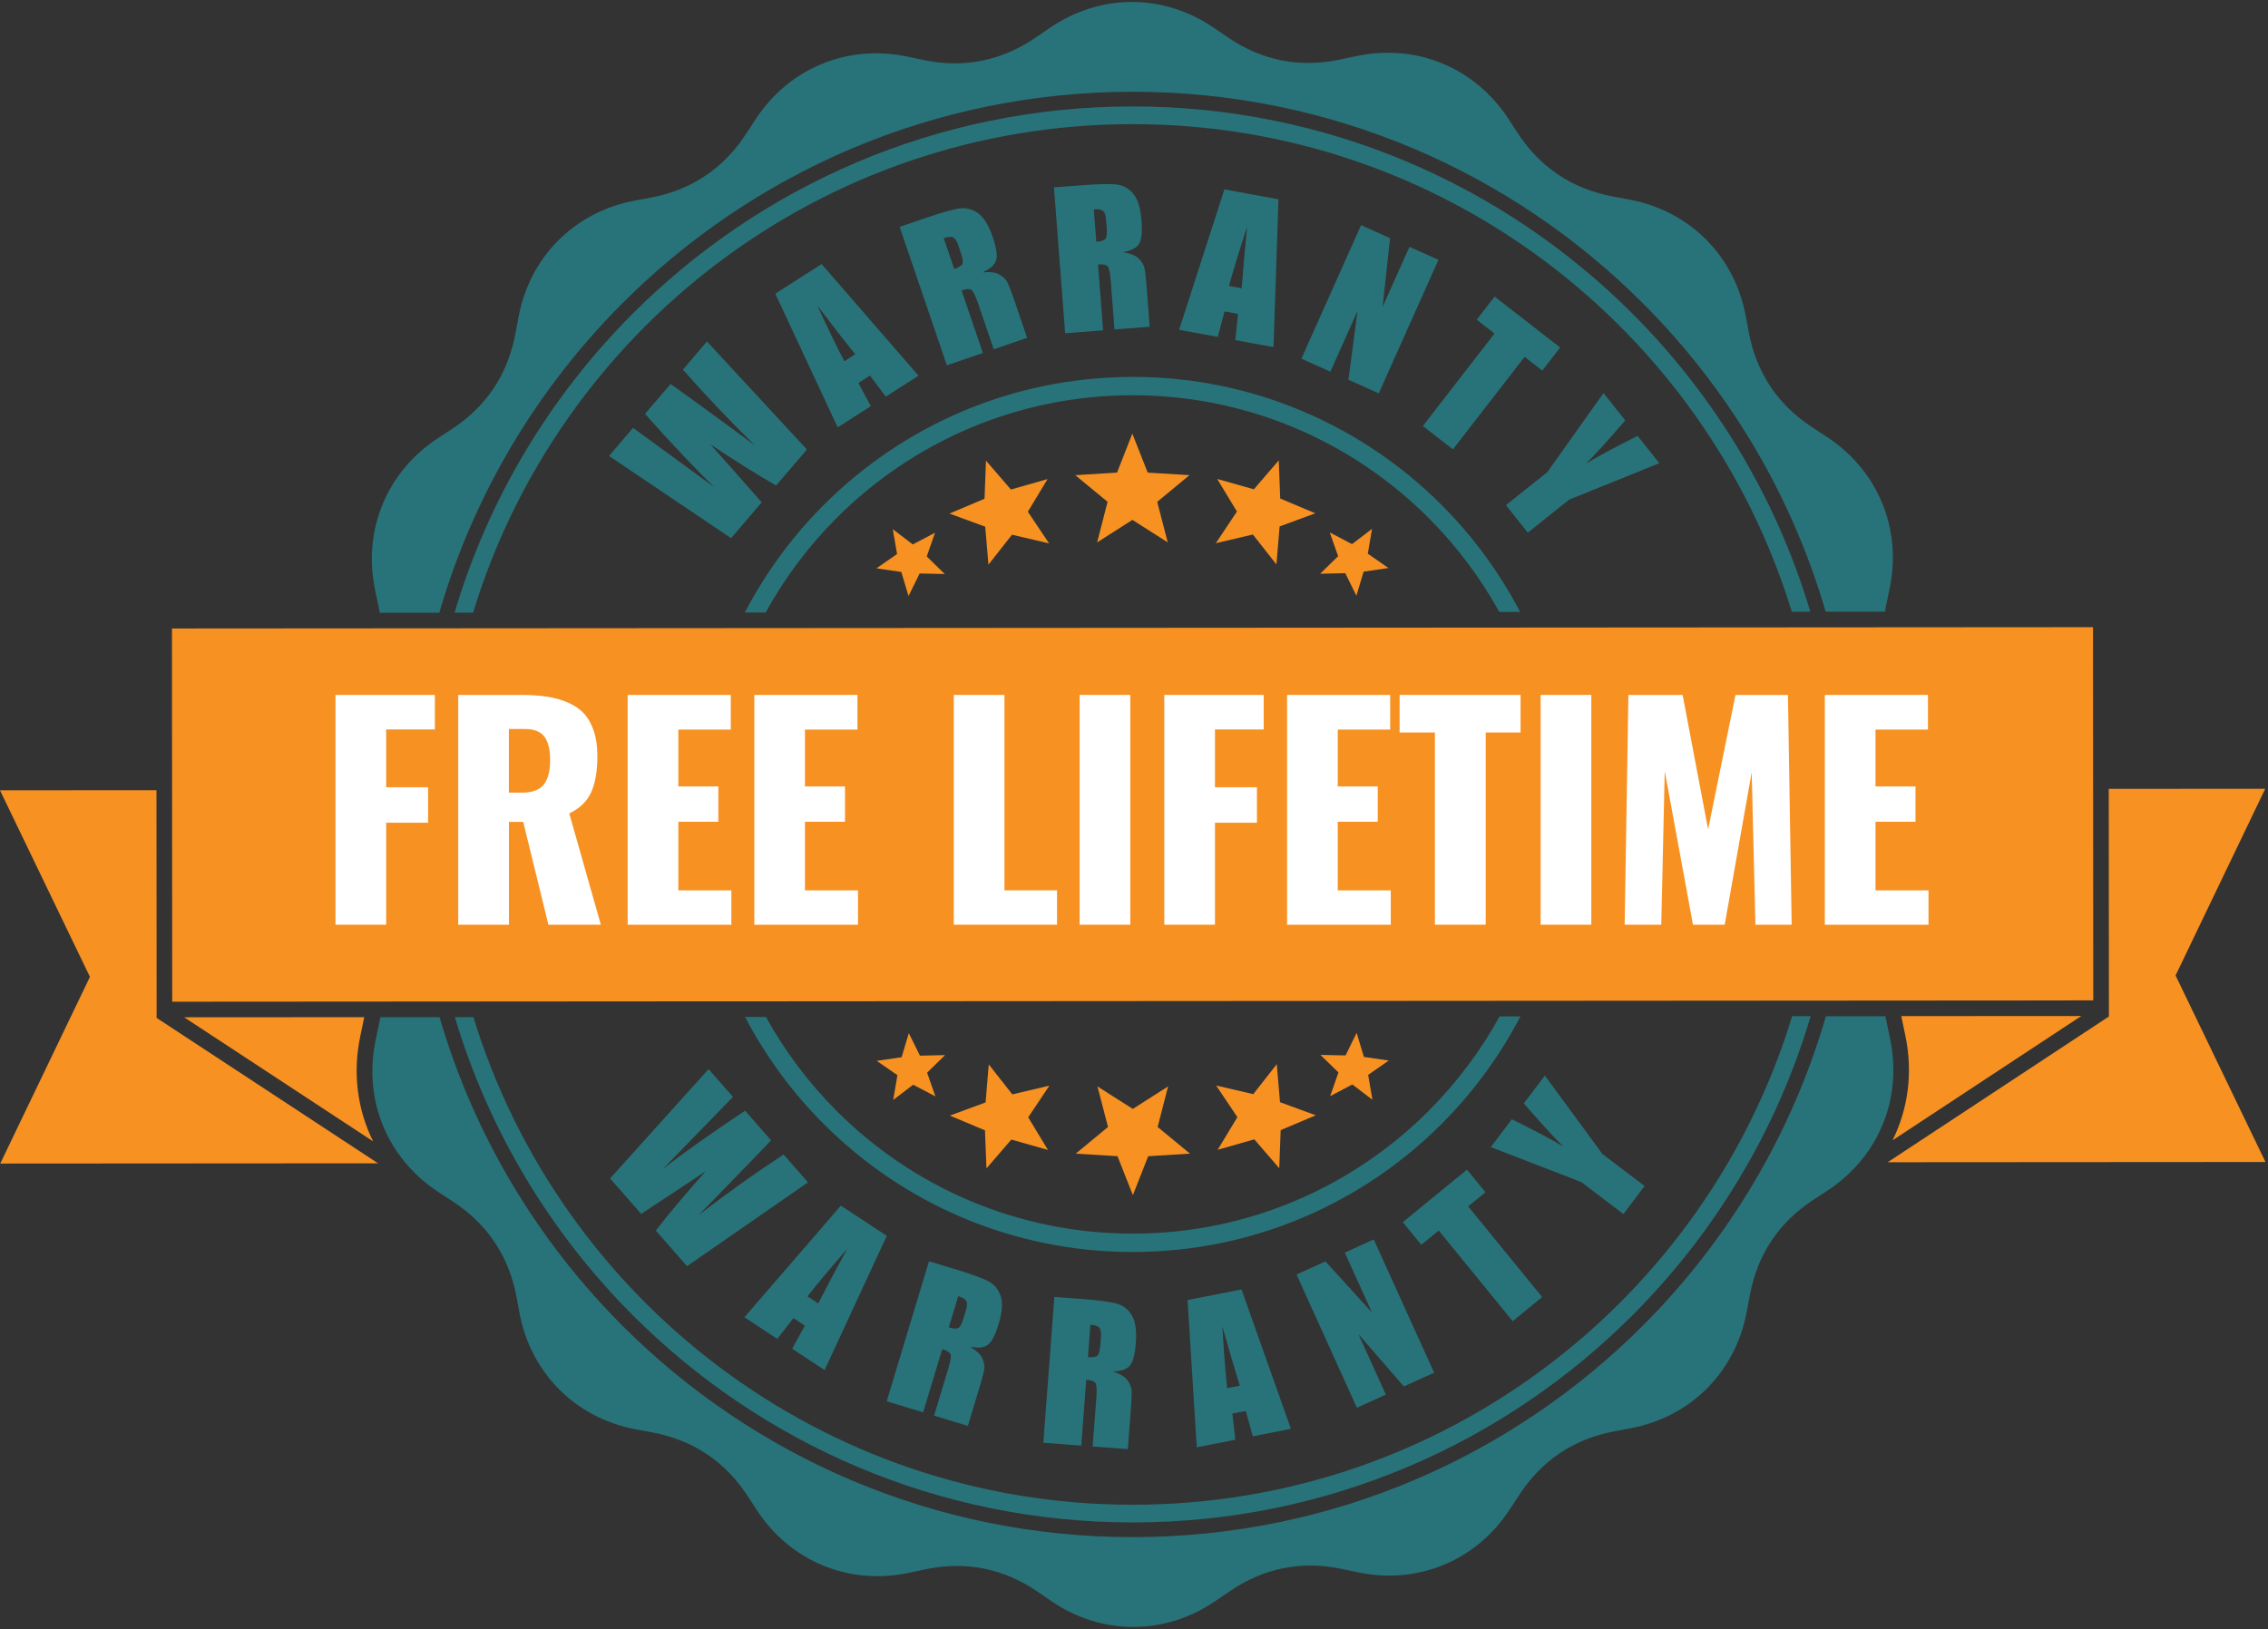 <svg xmlns="http://www.w3.org/2000/svg" width="366" height="263" viewBox="0 0 366 263" fill="none"><rect x="0" y="0" width="366" height="263" fill="#333333" stroke="none"/><path fill-rule="evenodd" clip-rule="evenodd" d="M182.727 60.831C202.203 60.82 219.838 68.71 232.613 81.48C237.674 86.542 241.968 92.366 245.313 98.774H241.951C238.863 93.179 235.003 88.066 230.52 83.582C218.283 71.345 201.385 63.786 182.727 63.797C164.068 63.809 147.182 71.396 134.962 83.651C130.484 88.14 126.636 93.26 123.554 98.866H120.197C123.531 92.458 127.82 86.628 132.875 81.561C145.626 68.773 163.256 60.854 182.732 60.843L182.727 60.831Z" fill="#287379"></path><path fill-rule="evenodd" clip-rule="evenodd" d="M245.36 164.055C242.026 170.462 237.738 176.298 232.683 181.365C219.931 194.152 202.301 202.072 182.825 202.083C163.348 202.095 145.713 194.204 132.939 181.434C127.878 176.372 123.583 170.548 120.238 164.141H123.601C126.688 169.735 130.548 174.849 135.031 179.333C147.269 191.57 164.166 199.129 182.825 199.117C201.484 199.106 218.37 191.518 230.59 179.264C235.067 174.774 238.921 169.655 241.998 164.055H245.36Z" fill="#287379"></path><path fill-rule="evenodd" clip-rule="evenodd" d="M195.944 4.523L198.099 6.001C203.583 9.763 209.69 10.988 216.198 9.62L218.948 9.041C228.624 7.014 238.053 10.931 243.451 19.229L244.881 21.422C248.512 26.999 253.681 30.469 260.217 31.701L262.979 32.222C272.694 34.054 279.911 41.292 281.724 51.021L282.204 53.592C283.422 60.138 286.876 65.32 292.445 68.968L294.796 70.508C303.07 75.925 306.97 85.374 304.928 95.063L304.391 97.622C304.311 97.995 304.242 98.367 304.179 98.733H294.618C289.06 79.653 278.767 62.594 265.089 48.92C243.994 27.824 214.865 14.79 182.7 14.813C150.535 14.836 121.423 27.91 100.357 49.034C86.701 62.726 76.431 79.802 70.896 98.894H61.284C61.232 98.596 61.175 98.298 61.112 97.995L60.535 95.24C58.51 85.551 62.422 76.108 70.707 70.703L72.897 69.271C78.467 65.635 81.932 60.458 83.162 53.913L83.682 51.147C85.512 41.418 92.74 34.191 102.455 32.376L105.023 31.895C111.559 30.675 116.734 27.217 120.376 21.639L121.915 19.286C127.324 11 136.759 7.094 146.435 9.139L148.991 9.677C155.498 11.051 161.6 9.843 167.095 6.086L169.416 4.5C177.576 -1.083 187.789 -1.077 195.944 4.523Z" fill="#287379"></path><path fill-rule="evenodd" clip-rule="evenodd" d="M304.27 164.015C304.321 164.318 304.378 164.622 304.441 164.925L305.019 167.68C307.043 177.369 303.132 186.811 294.846 192.217L292.656 193.649C287.086 197.285 283.621 202.461 282.392 209.007L281.871 211.773C280.041 221.502 272.813 228.728 263.098 230.544L260.531 231.025C253.995 232.25 248.82 235.703 245.177 241.28L243.639 243.634C238.229 251.92 228.794 255.825 219.119 253.781L216.563 253.243C210.055 251.868 203.954 253.077 198.459 256.833L196.137 258.419C187.977 264.003 177.758 263.997 169.61 258.397L167.454 256.919C161.97 253.157 155.863 251.931 149.356 253.3L146.605 253.878C136.93 255.906 127.5 251.989 122.102 243.691L120.673 241.498C117.042 235.921 111.872 232.45 105.336 231.219L102.574 230.698C92.859 228.866 85.643 221.628 83.83 211.898L83.35 209.327C82.126 202.782 78.678 197.6 73.108 193.952L70.758 192.412C62.484 186.995 58.584 177.546 60.625 167.857L61.163 165.297C61.243 164.925 61.311 164.553 61.374 164.186H70.935C76.493 183.267 86.786 200.326 100.464 214C121.559 235.096 150.688 248.129 182.853 248.106C215.019 248.083 244.131 235.01 265.197 213.886C278.852 200.194 289.122 183.118 294.657 164.026H304.27V164.015Z" fill="#287379"></path><path fill-rule="evenodd" clip-rule="evenodd" d="M182.698 20.036C232.801 20.002 275.191 53.146 289.155 98.739H292.14C286.65 80.306 276.643 63.831 263.406 50.592C242.74 29.926 214.205 17.156 182.692 17.179C151.179 17.202 122.661 30.012 102.024 50.707C88.803 63.963 78.819 80.455 73.358 98.888H76.343C90.245 53.272 132.588 20.071 182.698 20.036Z" fill="#287379"></path><path fill-rule="evenodd" clip-rule="evenodd" d="M289.209 164.026C275.308 209.642 232.964 242.844 182.854 242.878C132.751 242.913 90.361 209.774 76.397 164.175H73.412C78.902 182.608 88.909 199.083 102.146 212.322C122.812 232.989 151.347 245.759 182.86 245.736C214.374 245.713 242.891 232.903 263.528 212.208C276.749 198.951 286.733 182.459 292.194 164.021H289.209V164.026Z" fill="#287379"></path><path fill-rule="evenodd" clip-rule="evenodd" d="M340.301 127.332L365.553 127.315L351.085 157.447L365.593 187.556L304.624 187.596L340.324 164.072V163.986V160.23L340.301 127.326V127.332ZM29.729 164.204L60.214 184.229C57.692 179.155 56.891 173.274 58.126 167.33L58.698 164.576C58.727 164.444 58.75 164.313 58.778 164.181L29.735 164.198L29.729 164.204ZM27.751 101.443L337.762 101.231L337.802 161.472L27.791 161.684L27.751 101.443ZM335.869 163.992L305.414 184.057C307.93 178.978 308.724 173.097 307.478 167.159L306.9 164.404C306.872 164.272 306.849 164.141 306.82 164.009L335.863 163.992H335.869ZM25.252 127.549L0 127.566L14.513 157.676L0.04 187.808L61.008 187.768L25.275 164.295V164.209V160.453L25.252 127.549Z" fill="#F79122"></path><path fill-rule="evenodd" clip-rule="evenodd" d="M206.441 188.564L206.67 182.414L212.331 180.02L206.561 177.901L206.041 171.768L202.244 176.607L196.257 175.21L199.682 180.318L196.503 185.586L202.416 183.902L206.436 188.558L206.441 188.564ZM221.475 177.495L220.788 173.492L224.117 171.178L220.102 170.6L218.93 166.712L217.14 170.354L213.086 170.268L215.991 173.103L214.653 176.933L218.238 175.044L221.463 177.5L221.475 177.495ZM159.191 188.598L158.951 182.448L153.284 180.066L159.048 177.941L159.563 171.808L163.365 176.641L169.347 175.233L165.927 180.346L169.112 185.609L163.2 183.937L159.185 188.598H159.191ZM144.141 177.546L144.821 173.543L141.487 171.23L145.496 170.646L146.662 166.758L148.458 170.394L152.512 170.302L149.613 173.137L150.951 176.968L147.36 175.084L144.135 177.546H144.141ZM182.819 192.916L185.289 186.622L192.031 186.204L186.816 181.904L188.503 175.353L182.808 178.989L177.106 175.359L178.805 181.904L173.595 186.21L180.337 186.617L182.819 192.91V192.916Z" fill="#F79122"></path><path fill-rule="evenodd" clip-rule="evenodd" d="M206.361 74.316L206.595 80.466L212.262 82.849L206.498 84.973L205.984 91.106L202.181 86.273L196.2 87.682L199.613 82.568L196.428 77.306L202.341 78.978L206.355 74.316H206.361ZM221.411 85.368L220.731 89.371L224.065 91.684L220.056 92.269L218.89 96.157L217.094 92.515L213.04 92.606L215.939 89.772L214.595 85.941L218.186 87.825L221.411 85.363V85.368ZM159.111 74.351L158.882 80.501L153.221 82.894L158.991 85.013L159.511 91.146L163.308 86.307L169.295 87.705L165.87 82.597L169.049 77.329L163.136 79.012L159.116 74.356L159.111 74.351ZM144.077 85.42L144.764 89.423L141.436 91.736L145.45 92.32L146.616 96.208L148.406 92.566L152.46 92.652L149.556 89.818L150.888 85.987L147.303 87.876L144.077 85.42ZM182.733 69.993L185.215 76.286L191.957 76.693L186.747 80.999L188.446 87.544L182.744 83.914L177.049 87.55L178.736 80.999L173.521 76.699L180.263 76.281L182.733 69.987V69.993Z" fill="#F79122"></path><path d="M114.085 55.116L130.216 72.553L125.247 78.365C122.05 76.527 118.511 74.311 114.634 71.717C115.983 73.206 118.745 76.332 122.92 81.085L117.979 86.863L98.285 73.595L102.162 69.06L108.835 73.933L115.286 78.646C112.312 75.783 108.578 71.837 104.089 66.804L108.218 61.977C108.795 62.377 110.911 63.901 114.559 66.558L121.822 71.877C117.722 67.886 113.85 63.809 110.208 59.657L114.085 55.122V55.116ZM132.589 42.627L148.229 60.642L142.951 64.015L140.395 60.619L138.53 61.81L140.526 65.561L135.18 68.98L125.115 47.403L132.589 42.627ZM138.01 57.189C136.323 55.093 134.287 52.465 131.886 49.304C133.813 53.456 135.271 56.456 136.255 58.306L138.01 57.184V57.189ZM145.181 36.62L149.287 35.217C152.02 34.284 153.913 33.751 154.953 33.631C155.994 33.511 156.966 33.786 157.875 34.444C158.785 35.103 159.562 36.385 160.208 38.286C160.803 40.022 160.98 41.264 160.752 42.009C160.529 42.753 159.797 43.4 158.567 43.956C159.814 43.852 160.717 43.967 161.278 44.311C161.832 44.654 162.233 45.009 162.461 45.382C162.696 45.748 163.119 46.836 163.737 48.634L165.749 54.532L160.363 56.376L157.83 48.943C157.424 47.746 157.075 47.042 156.789 46.819C156.509 46.596 155.971 46.618 155.176 46.893L158.613 56.977L152.803 58.964L145.181 36.62ZM152.294 38.447L153.993 43.417C154.639 43.194 155.062 42.953 155.262 42.684C155.462 42.415 155.394 41.785 155.056 40.806L154.639 39.575C154.399 38.865 154.113 38.441 153.787 38.304C153.461 38.166 152.963 38.218 152.3 38.441L152.294 38.447ZM170.078 30.247L174.401 29.915C177.283 29.691 179.245 29.651 180.28 29.794C181.32 29.938 182.195 30.447 182.91 31.312C183.625 32.176 184.059 33.614 184.214 35.618C184.357 37.45 184.22 38.693 183.814 39.363C183.413 40.027 182.544 40.474 181.217 40.703C182.447 40.915 183.299 41.253 183.751 41.728C184.208 42.198 184.5 42.644 184.631 43.057C184.768 43.469 184.906 44.626 185.054 46.527L185.529 52.74L179.851 53.175L179.25 45.341C179.153 44.082 178.993 43.309 178.776 43.022C178.558 42.736 178.032 42.627 177.197 42.69L178.015 53.318L171.891 53.788L170.084 30.247H170.078ZM176.511 33.791L176.912 39.031C177.598 38.979 178.061 38.848 178.324 38.636C178.581 38.424 178.673 37.8 178.593 36.763L178.496 35.469C178.438 34.719 178.267 34.238 177.987 34.026C177.706 33.814 177.215 33.734 176.511 33.791ZM206.315 32.176L205.514 56.032L199.35 54.899L199.785 50.667L197.612 50.266L196.52 54.378L190.281 53.232L197.589 30.567L206.309 32.171L206.315 32.176ZM200.379 46.532C200.574 43.847 200.865 40.531 201.254 36.58C199.842 40.932 198.87 44.122 198.332 46.154L200.379 46.532ZM232.133 41.934L222.498 63.488L217.603 61.295L219.072 50.192L214.692 59.989L210.015 57.894L219.644 36.34L224.322 38.435L223.115 49.544L227.45 39.838L232.127 41.934H232.133ZM251.77 56.09L248.882 59.818L246.034 57.602L234.466 72.53L229.617 68.762L241.179 53.834L238.309 51.6L241.196 47.873L251.77 56.09ZM267.775 74.763L253.222 80.65L246.549 85.976L243.021 81.538L249.694 76.212L258.769 63.442L262.274 67.852C259.203 71.413 257.093 73.738 255.927 74.826C258.111 73.532 260.89 72.043 264.27 70.36L267.775 74.763Z" fill="#287379"></path><path d="M130.388 190.842L110.871 204.368L105.828 198.618C108.098 195.709 110.786 192.514 113.896 189.032C112.232 190.161 108.756 192.457 103.466 195.927L98.451 190.212L114.348 172.563L118.282 177.047L112.518 182.98L106.949 188.706C110.197 186.158 114.628 183.014 120.238 179.28L124.429 184.056C123.955 184.577 122.148 186.456 119.008 189.697L112.724 196.145C117.253 192.646 121.828 189.382 126.448 186.353L130.382 190.836L130.388 190.842ZM143.1 199.483L133.07 221.14L127.837 217.693L129.885 213.971L128.038 212.751L125.436 216.107L120.135 212.614L135.694 194.599L143.105 199.477L143.1 199.483ZM132.04 210.386C133.264 207.987 134.825 205.049 136.724 201.567C133.727 205.026 131.589 207.58 130.302 209.241L132.04 210.386ZM149.916 203.583L154.067 204.837C156.835 205.673 158.676 206.349 159.591 206.859C160.506 207.368 161.141 208.159 161.495 209.229C161.85 210.294 161.735 211.789 161.152 213.713C160.62 215.471 160.049 216.588 159.425 217.057C158.808 217.533 157.841 217.636 156.52 217.361C157.595 218.002 158.259 218.626 158.516 219.233C158.768 219.835 158.882 220.356 158.853 220.791C158.831 221.226 158.545 222.354 157.99 224.181L156.189 230.148L150.739 228.499L153.009 220.98C153.375 219.772 153.507 218.993 153.404 218.644C153.307 218.294 152.855 218.002 152.049 217.762L148.972 227.96L143.094 226.179L149.916 203.577V203.583ZM154.628 209.218L153.112 214.246C153.77 214.446 154.25 214.492 154.57 214.389C154.885 214.286 155.199 213.736 155.497 212.74L155.874 211.497C156.091 210.775 156.103 210.266 155.92 209.968C155.737 209.67 155.302 209.418 154.633 209.212L154.628 209.218ZM170.141 209.332L174.464 209.659C177.346 209.876 179.291 210.134 180.291 210.432C181.298 210.73 182.087 211.365 182.659 212.333C183.236 213.295 183.448 214.784 183.293 216.788C183.156 218.621 182.836 219.829 182.333 220.424C181.835 221.02 180.909 221.329 179.565 221.352C180.749 221.747 181.538 222.211 181.915 222.749C182.293 223.282 182.516 223.769 182.584 224.198C182.659 224.628 182.619 225.79 182.476 227.691L182.007 233.904L176.328 233.475L176.923 225.641C177.02 224.381 176.98 223.597 176.803 223.276C176.632 222.961 176.128 222.772 175.293 222.709L174.493 233.337L168.369 232.873L170.147 209.332H170.141ZM175.963 213.816L175.568 219.056C176.254 219.107 176.734 219.05 177.02 218.884C177.306 218.718 177.489 218.111 177.569 217.074L177.667 215.78C177.724 215.03 177.627 214.532 177.381 214.274C177.135 214.022 176.66 213.868 175.963 213.816ZM200.351 208.13L208.322 230.623L202.175 231.831L201.037 227.737L198.87 228.161L199.356 232.387L193.129 233.606L191.648 209.836L200.351 208.13ZM200.077 223.666C199.276 221.094 198.338 217.905 197.257 214.085C197.532 218.655 197.795 221.982 198.035 224.066L200.077 223.666ZM221.692 200.061L231.436 221.564L226.546 223.786L219.21 215.328L223.642 225.103L218.97 227.222L209.231 205.719L213.898 203.6L221.406 211.863L217.02 202.18L221.686 200.061H221.692ZM236.736 188.786L239.716 192.44L236.925 194.724L248.865 209.355L244.113 213.249L232.173 198.618L229.36 200.92L226.381 197.267L236.742 188.786H236.736ZM249.305 173.606L258.597 186.272L265.402 191.432L261.983 195.956L255.178 190.796L240.579 185.15L243.976 180.655C248.179 182.751 250.952 184.222 252.296 185.087C250.506 183.283 248.373 180.958 245.909 178.095L249.305 173.606Z" fill="#287379"></path><path d="M54.139 149.257V112.167H70.178V117.739H62.316V127.067H69.086V132.794H62.316V149.257H54.139Z" fill="white"></path><path d="M73.946 149.257V112.167H84.045C85.606 112.167 86.995 112.259 88.202 112.437C89.409 112.614 90.541 112.929 91.599 113.376C92.656 113.822 93.526 114.412 94.212 115.145C94.898 115.878 95.43 116.817 95.819 117.963C96.208 119.114 96.402 120.454 96.402 121.988C96.402 124.422 96.076 126.375 95.418 127.846C94.761 129.324 93.577 130.469 91.867 131.294L96.962 149.257H88.499L84.434 132.662H82.135V149.257H73.958H73.946ZM82.123 127.938H84.222C85.892 127.938 87.064 127.508 87.75 126.638C88.436 125.773 88.779 124.468 88.779 122.721C88.779 120.975 88.471 119.738 87.853 118.907C87.236 118.077 86.166 117.665 84.645 117.665H82.123V127.932V127.938Z" fill="white"></path><path d="M101.292 149.257V112.167H117.932V117.762H109.469V126.936H115.925V132.639H109.469V143.714H118.024V149.263H101.292V149.257Z" fill="white"></path><path d="M121.729 149.257V112.167H138.369V117.762H129.906V126.936H136.362V132.639H129.906V143.714H138.46V149.263H121.729V149.257Z" fill="white"></path><path d="M153.917 149.257V112.167H162.094V143.708H170.58V149.257H153.917Z" fill="white"></path><path d="M174.224 149.257V112.167H182.401V149.257H174.224Z" fill="white"></path><path d="M187.89 149.257V112.167H203.929V117.739H196.067V127.067H202.837V132.794H196.067V149.257H187.89Z" fill="white"></path><path d="M207.704 149.257V112.167H224.344V117.762H215.881V126.936H222.337V132.639H215.881V143.714H224.436V149.263H207.704V149.257Z" fill="white"></path><path d="M231.56 149.257V118.232H225.864V112.167H245.386V118.232H239.76V149.257H231.56Z" fill="white"></path><path d="M248.622 149.257V112.167H256.799V149.257H248.622Z" fill="white"></path><path d="M262.181 149.257L262.782 112.167H271.536L275.648 133.865L280.068 112.167H288.531L289.132 149.257H283.282L282.681 124.651L278.324 149.257H273.206L268.649 124.473L268.088 149.257H262.17H262.181Z" fill="white"></path><path d="M294.483 149.257V112.167H311.124V117.762H302.661V126.936H309.117V132.639H302.661V143.714H311.215V149.263H294.483V149.257Z" fill="white"></path></svg>